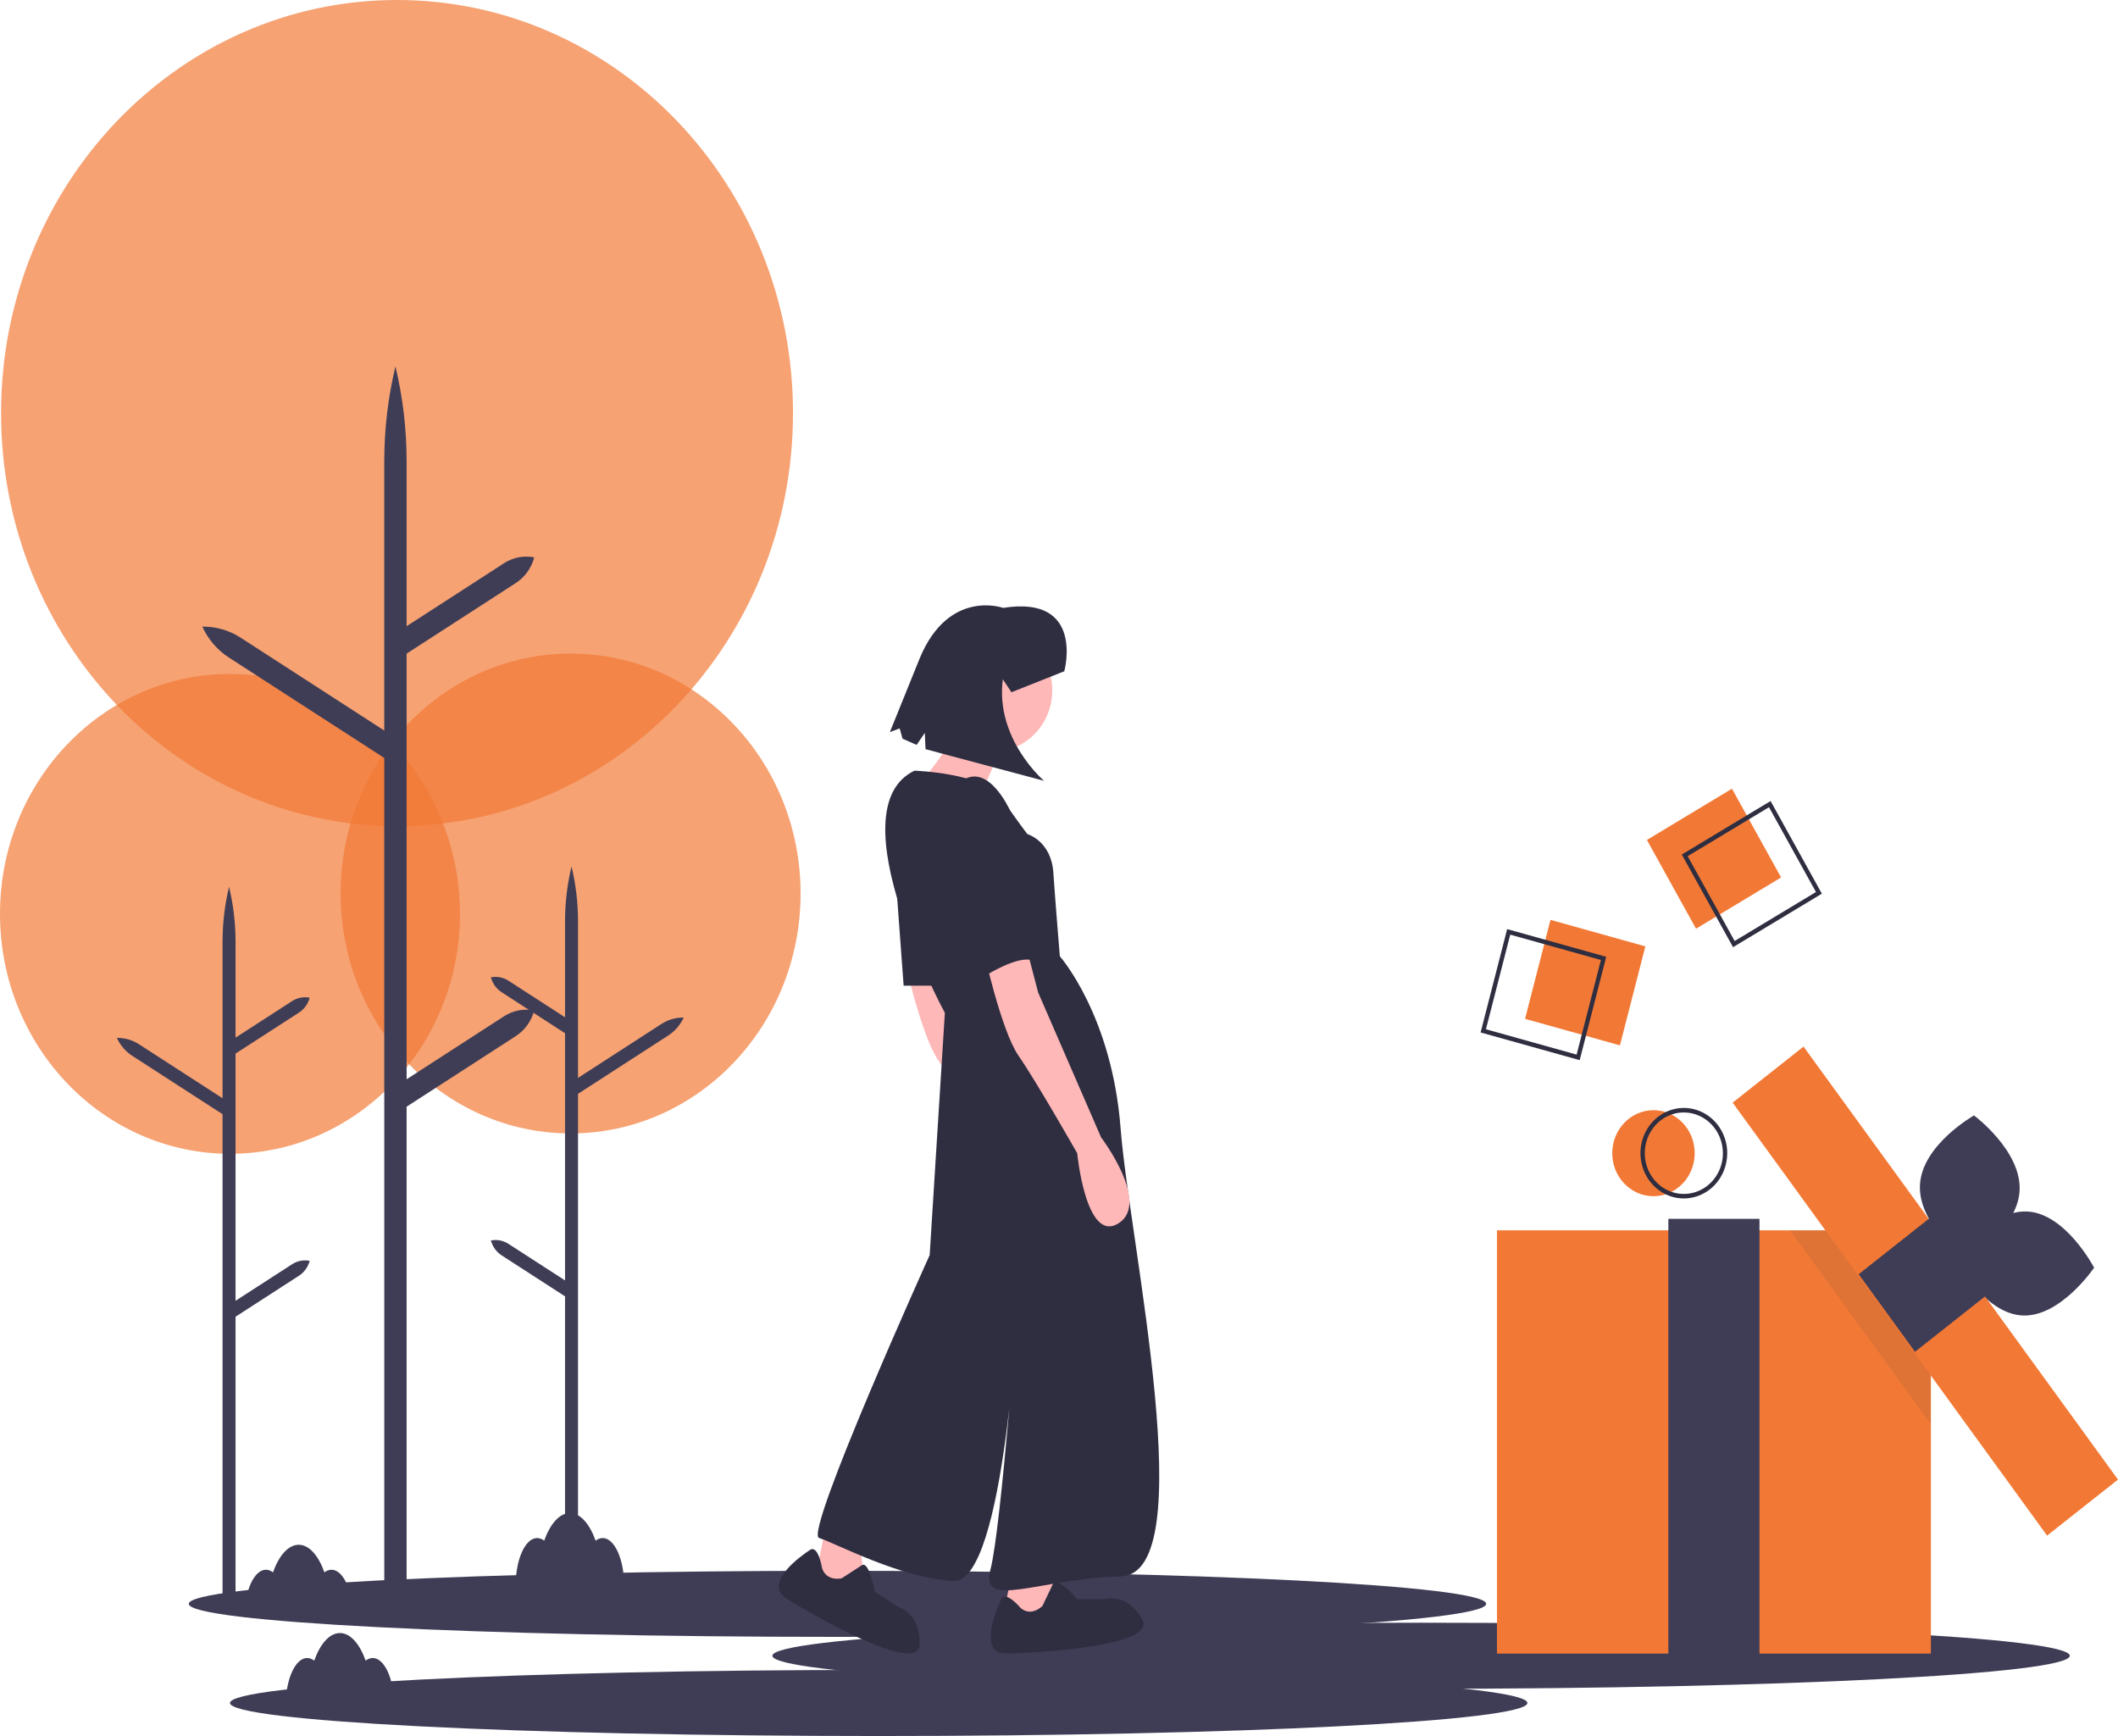 <svg xmlns="http://www.w3.org/2000/svg" width="255" height="209" viewBox="0 0 255 209" fill="none"><g clip-path="url(#clip0_165_2546)"><path d="M204.195 111.806L214.437 105.637L208.523 94.953L198.282 101.122L204.195 111.806Z" fill="#F27935"></path><path d="M208.653 114.033L202.479 102.876L213.173 96.436L219.348 107.592L208.653 114.033ZM203.193 103.076L208.845 113.288L218.634 107.392L212.982 97.18L203.193 103.076Z" fill="#2F2E41"></path><path d="M199.072 144.011C201.813 144.011 204.035 141.693 204.035 138.834C204.035 135.974 201.813 133.656 199.072 133.656C196.331 133.656 194.109 135.974 194.109 138.834C194.109 141.693 196.331 144.011 199.072 144.011Z" fill="#F27935"></path><path d="M202.729 144.284C201.696 144.284 200.686 143.964 199.827 143.365C198.968 142.766 198.298 141.915 197.903 140.919C197.507 139.924 197.404 138.828 197.605 137.771C197.807 136.713 198.304 135.742 199.035 134.98C199.766 134.218 200.697 133.699 201.71 133.489C202.723 133.278 203.774 133.386 204.728 133.799C205.683 134.211 206.499 134.91 207.073 135.806C207.647 136.702 207.953 137.756 207.953 138.834C207.952 140.279 207.401 141.664 206.422 142.686C205.442 143.707 204.114 144.282 202.729 144.284V144.284ZM202.729 133.929C201.799 133.929 200.89 134.217 200.117 134.756C199.344 135.295 198.741 136.061 198.385 136.957C198.029 137.853 197.936 138.839 198.118 139.791C198.299 140.742 198.747 141.616 199.404 142.302C200.062 142.988 200.9 143.455 201.812 143.644C202.724 143.834 203.669 143.737 204.528 143.365C205.388 142.994 206.122 142.365 206.639 141.559C207.155 140.752 207.431 139.804 207.431 138.834C207.43 137.533 206.934 136.287 206.052 135.367C205.171 134.448 203.976 133.931 202.729 133.929Z" fill="#2F2E41"></path><path d="M68.699 136.454C83.991 136.454 96.388 123.522 96.388 107.57C96.388 91.618 83.991 78.686 68.699 78.686C53.407 78.686 41.011 91.618 41.011 107.57C41.011 123.522 53.407 136.454 68.699 136.454Z" fill="#F27935" fill-opacity="0.69"></path><path d="M61.218 149.748L68.029 154.151V124.39L60.395 119.455C59.764 119.047 59.302 118.407 59.102 117.661V117.661C59.832 117.515 60.587 117.661 61.218 118.069L68.029 122.472V110.931C68.029 108.699 68.292 106.475 68.811 104.309C69.33 106.475 69.592 108.699 69.592 110.931V129.768L79.64 123.272C80.443 122.754 81.371 122.486 82.315 122.502C81.909 123.391 81.266 124.14 80.464 124.658L69.592 131.686V190.262H68.029V156.069L60.395 151.134C59.764 150.726 59.302 150.086 59.102 149.34C59.832 149.194 60.587 149.34 61.218 149.748V149.748Z" fill="#3F3D56"></path><path d="M27.689 138.906C42.98 138.906 55.377 125.974 55.377 110.022C55.377 94.07 42.98 81.138 27.689 81.138C12.397 81.138 0 94.07 0 110.022C0 125.974 12.397 138.906 27.689 138.906Z" fill="#F27935" fill-opacity="0.69"></path><path d="M35.169 152.201L28.358 156.603V126.842L35.993 121.907C36.624 121.499 37.085 120.859 37.285 120.113H37.285H37.285C36.556 119.968 35.8 120.113 35.169 120.521L28.358 124.924V113.384C28.358 111.151 28.096 108.927 27.577 106.761C27.058 108.927 26.795 111.151 26.795 113.384V132.22L16.747 125.725C15.945 125.206 15.017 124.939 14.073 124.955C14.479 125.844 15.121 126.592 15.924 127.111L26.795 134.138V192.714H28.358V158.522L35.993 153.587C36.624 153.179 37.085 152.538 37.285 151.792H37.285H37.285C36.556 151.647 35.8 151.793 35.169 152.201V152.201Z" fill="#3F3D56"></path><path d="M100.828 197.065C143.963 197.065 178.931 195.284 178.931 193.087C178.931 190.889 143.963 189.108 100.828 189.108C57.693 189.108 22.726 190.889 22.726 193.087C22.726 195.284 57.693 197.065 100.828 197.065Z" fill="#3F3D56"></path><path d="M171.094 203.317C214.229 203.317 249.197 201.535 249.197 199.338C249.197 197.141 214.229 195.36 171.094 195.36C127.959 195.36 92.992 197.141 92.992 199.338C92.992 201.535 127.959 203.317 171.094 203.317Z" fill="#3F3D56"></path><path d="M105.791 209C148.926 209 183.894 207.219 183.894 205.022C183.894 202.824 148.926 201.043 105.791 201.043C62.656 201.043 27.689 202.824 27.689 205.022C27.689 207.219 62.656 209 105.791 209Z" fill="#3F3D56"></path><path d="M122.247 187.201L120.68 195.103H127.21L126.427 187.201H122.247Z" fill="#FFB8B8"></path><path d="M99.261 184.476L97.693 192.378H104.224L103.44 184.476H99.261Z" fill="#FFB8B8"></path><path d="M108.795 115.127C108.795 115.127 110.885 124.664 112.975 127.662C115.064 130.659 120.027 139.379 120.027 139.379C120.027 139.379 121.072 150.278 124.99 147.826C128.909 145.374 122.901 137.471 122.901 137.471L115.325 120.032L113.758 114.037L108.795 115.127Z" fill="#FFB8B8"></path><path d="M119.635 90.467C123.53 90.467 126.688 87.173 126.688 83.11C126.688 79.046 123.53 75.752 119.635 75.752C115.74 75.752 112.583 79.046 112.583 83.11C112.583 87.173 115.74 90.467 119.635 90.467Z" fill="#FFB8B8"></path><path d="M121.333 88.151L117.938 96.053L110.885 94.145C110.885 94.145 116.37 87.878 115.587 85.153L121.333 88.151Z" fill="#FFB8B8"></path><path d="M110.101 92.783C110.101 92.783 118.46 93.055 120.55 96.053C122.639 99.05 123.684 100.413 123.684 100.413C123.684 100.413 126.557 101.23 126.819 105.045C127.08 108.86 127.602 115.127 127.602 115.127C127.602 115.127 133.871 122.212 134.916 135.836C135.961 149.461 144.842 189.517 134.916 189.789C124.99 190.062 117.937 193.877 119.243 188.972C120.55 184.067 122.639 155.728 122.639 155.728C122.639 155.728 121.072 190.607 114.803 190.334C108.534 190.062 100.436 185.702 98.608 185.157C96.779 184.612 111.93 151.096 111.93 151.096L113.758 121.939C113.758 121.939 100.436 97.415 110.101 92.783Z" fill="#2F2E41"></path><path d="M107.489 100.958L108.795 118.67H114.542L107.489 100.958Z" fill="#2F2E41"></path><path d="M118.46 114.582C118.46 114.582 120.55 124.119 122.639 127.117C124.729 130.114 129.692 138.834 129.692 138.834C129.692 138.834 130.737 149.733 134.655 147.281C138.573 144.829 132.565 136.926 132.565 136.926L124.99 119.487L123.423 113.492L118.46 114.582Z" fill="#FFB8B8"></path><path d="M122.9 193.604C122.9 193.604 121.072 191.424 120.549 192.514C120.027 193.604 117.676 199.054 121.072 199.054C124.468 199.054 139.357 198.237 137.528 194.967C135.7 191.697 133.088 192.514 133.088 192.514H129.692C129.692 192.514 127.248 189.669 126.772 190.683C126.296 191.697 125.512 193.332 125.512 193.332C125.512 193.332 124.206 194.694 122.9 193.604Z" fill="#2F2E41"></path><path d="M98.979 188.809C98.979 188.809 98.524 185.952 97.53 186.592C96.536 187.232 91.788 190.576 94.676 192.44C97.564 194.304 110.638 201.78 110.732 197.996C110.826 194.212 108.192 193.473 108.192 193.473L105.305 191.609C105.305 191.609 104.661 187.848 103.745 188.449C102.829 189.051 101.338 190.011 101.338 190.011C101.338 190.011 99.54 190.453 98.979 188.809Z" fill="#2F2E41"></path><path d="M115.325 94.418C115.325 94.418 113.497 98.233 115.325 105.045C117.154 111.857 118.46 117.579 118.46 117.579C118.46 117.579 122.639 114.855 124.468 115.672C126.296 116.49 121.575 97.512 121.575 97.512C121.575 97.512 118.721 91.148 115.325 94.418Z" fill="#2F2E41"></path><path d="M128.137 80.815C128.137 80.815 130.666 71.605 120.775 73.185C120.775 73.185 114.22 70.822 110.724 79.269L107.138 88.137L108.319 87.691L108.659 88.931L110.359 89.68L111.344 88.233L111.432 90.194L125.695 94.002C125.695 94.002 119.793 88.969 120.738 81.781L121.775 83.339L128.137 80.815Z" fill="#2F2E41"></path><path d="M232.471 148.12H180.229V199.076H232.471V148.12Z" fill="#F27935"></path><path d="M211.835 146.736H200.864V200.712H211.835V146.736Z" fill="#3F3D56"></path><path d="M47.802 99.462C74.131 99.462 95.475 77.197 95.475 49.731C95.475 22.265 74.131 0 47.802 0C21.473 0 0.129 22.265 0.129 49.731C0.129 77.197 21.473 99.462 47.802 99.462Z" fill="#F27935" fill-opacity="0.69"></path><path d="M60.682 122.351L48.955 129.932V78.691L62.099 70.194C63.186 69.492 63.98 68.389 64.324 67.105L64.324 67.104H64.324C63.069 66.854 61.769 67.105 60.682 67.808L48.955 75.388V55.518C48.955 51.675 48.503 47.845 47.609 44.116C46.716 47.845 46.264 51.675 46.264 55.518V87.95L28.964 76.766C27.582 75.873 25.984 75.413 24.359 75.441C25.058 76.971 26.165 78.26 27.546 79.153L46.264 91.252V192.106H48.955V133.234L62.099 124.738C63.186 124.035 63.98 122.932 64.324 121.648L64.324 121.648H64.324C63.069 121.398 61.769 121.649 60.682 122.351Z" fill="#3F3D56"></path><path d="M44.872 199.608C44.564 199.615 44.266 199.726 44.024 199.924C43.301 197.902 42.183 196.602 40.926 196.602C39.67 196.602 38.551 197.902 37.829 199.924C37.586 199.726 37.289 199.615 36.981 199.608C35.553 199.608 34.396 202.166 34.396 205.321H47.457C47.457 202.166 46.299 199.608 44.872 199.608Z" fill="#3F3D56"></path><path d="M72.56 185.166C72.252 185.173 71.955 185.284 71.712 185.482C70.99 183.46 69.871 182.16 68.615 182.16C67.358 182.16 66.24 183.46 65.517 185.482C65.275 185.284 64.977 185.173 64.669 185.166C63.242 185.166 62.084 187.724 62.084 190.879H75.145C75.145 187.724 73.988 185.166 72.56 185.166Z" fill="#3F3D56"></path><path d="M39.909 188.981C39.601 188.988 39.303 189.099 39.061 189.297C38.339 187.275 37.22 185.975 35.963 185.975C34.707 185.975 33.588 187.275 32.866 189.297C32.623 189.099 32.326 188.988 32.018 188.981C30.59 188.981 29.433 191.539 29.433 194.694H42.494C42.494 191.539 41.336 188.981 39.909 188.981Z" fill="#3F3D56"></path><path d="M243.151 143.372C242.871 148.178 236.646 151.694 236.646 151.694C236.646 151.694 230.877 147.416 231.158 142.609C231.439 137.802 237.663 134.287 237.663 134.287C237.663 134.287 243.432 138.565 243.151 143.372Z" fill="#3F3D56"></path><path d="M243.433 158.369C238.824 158.091 235.435 151.609 235.435 151.609C235.435 151.609 239.518 145.578 244.127 145.856C248.735 146.133 252.125 152.616 252.125 152.616C252.125 152.616 248.042 158.647 243.433 158.369Z" fill="#3F3D56"></path><path opacity="0.1" d="M232.471 153.684V171.473L215.511 148.12H228.43L232.471 153.684Z" fill="#333333"></path><path d="M255 178.126L217.141 126L208.604 132.747L246.464 184.873L255 178.126Z" fill="#F27935"></path><path d="M239.509 155.67L232.726 146.33L223.773 153.406L230.557 162.746L239.509 155.67Z" fill="#3F3D56"></path><path d="M183.611 122.658L195.034 125.851L198.095 113.934L186.672 110.741L183.611 122.658Z" fill="#F27935"></path><path d="M190.189 127.632L178.261 124.298L181.457 111.855L193.385 115.189L190.189 127.632ZM178.901 123.913L189.819 126.965L192.745 115.575L181.826 112.523L178.901 123.913Z" fill="#2F2E41"></path></g><defs><clipPath id="clip0_165_2546"><rect width="255" height="209" fill="white"></rect></clipPath></defs></svg>